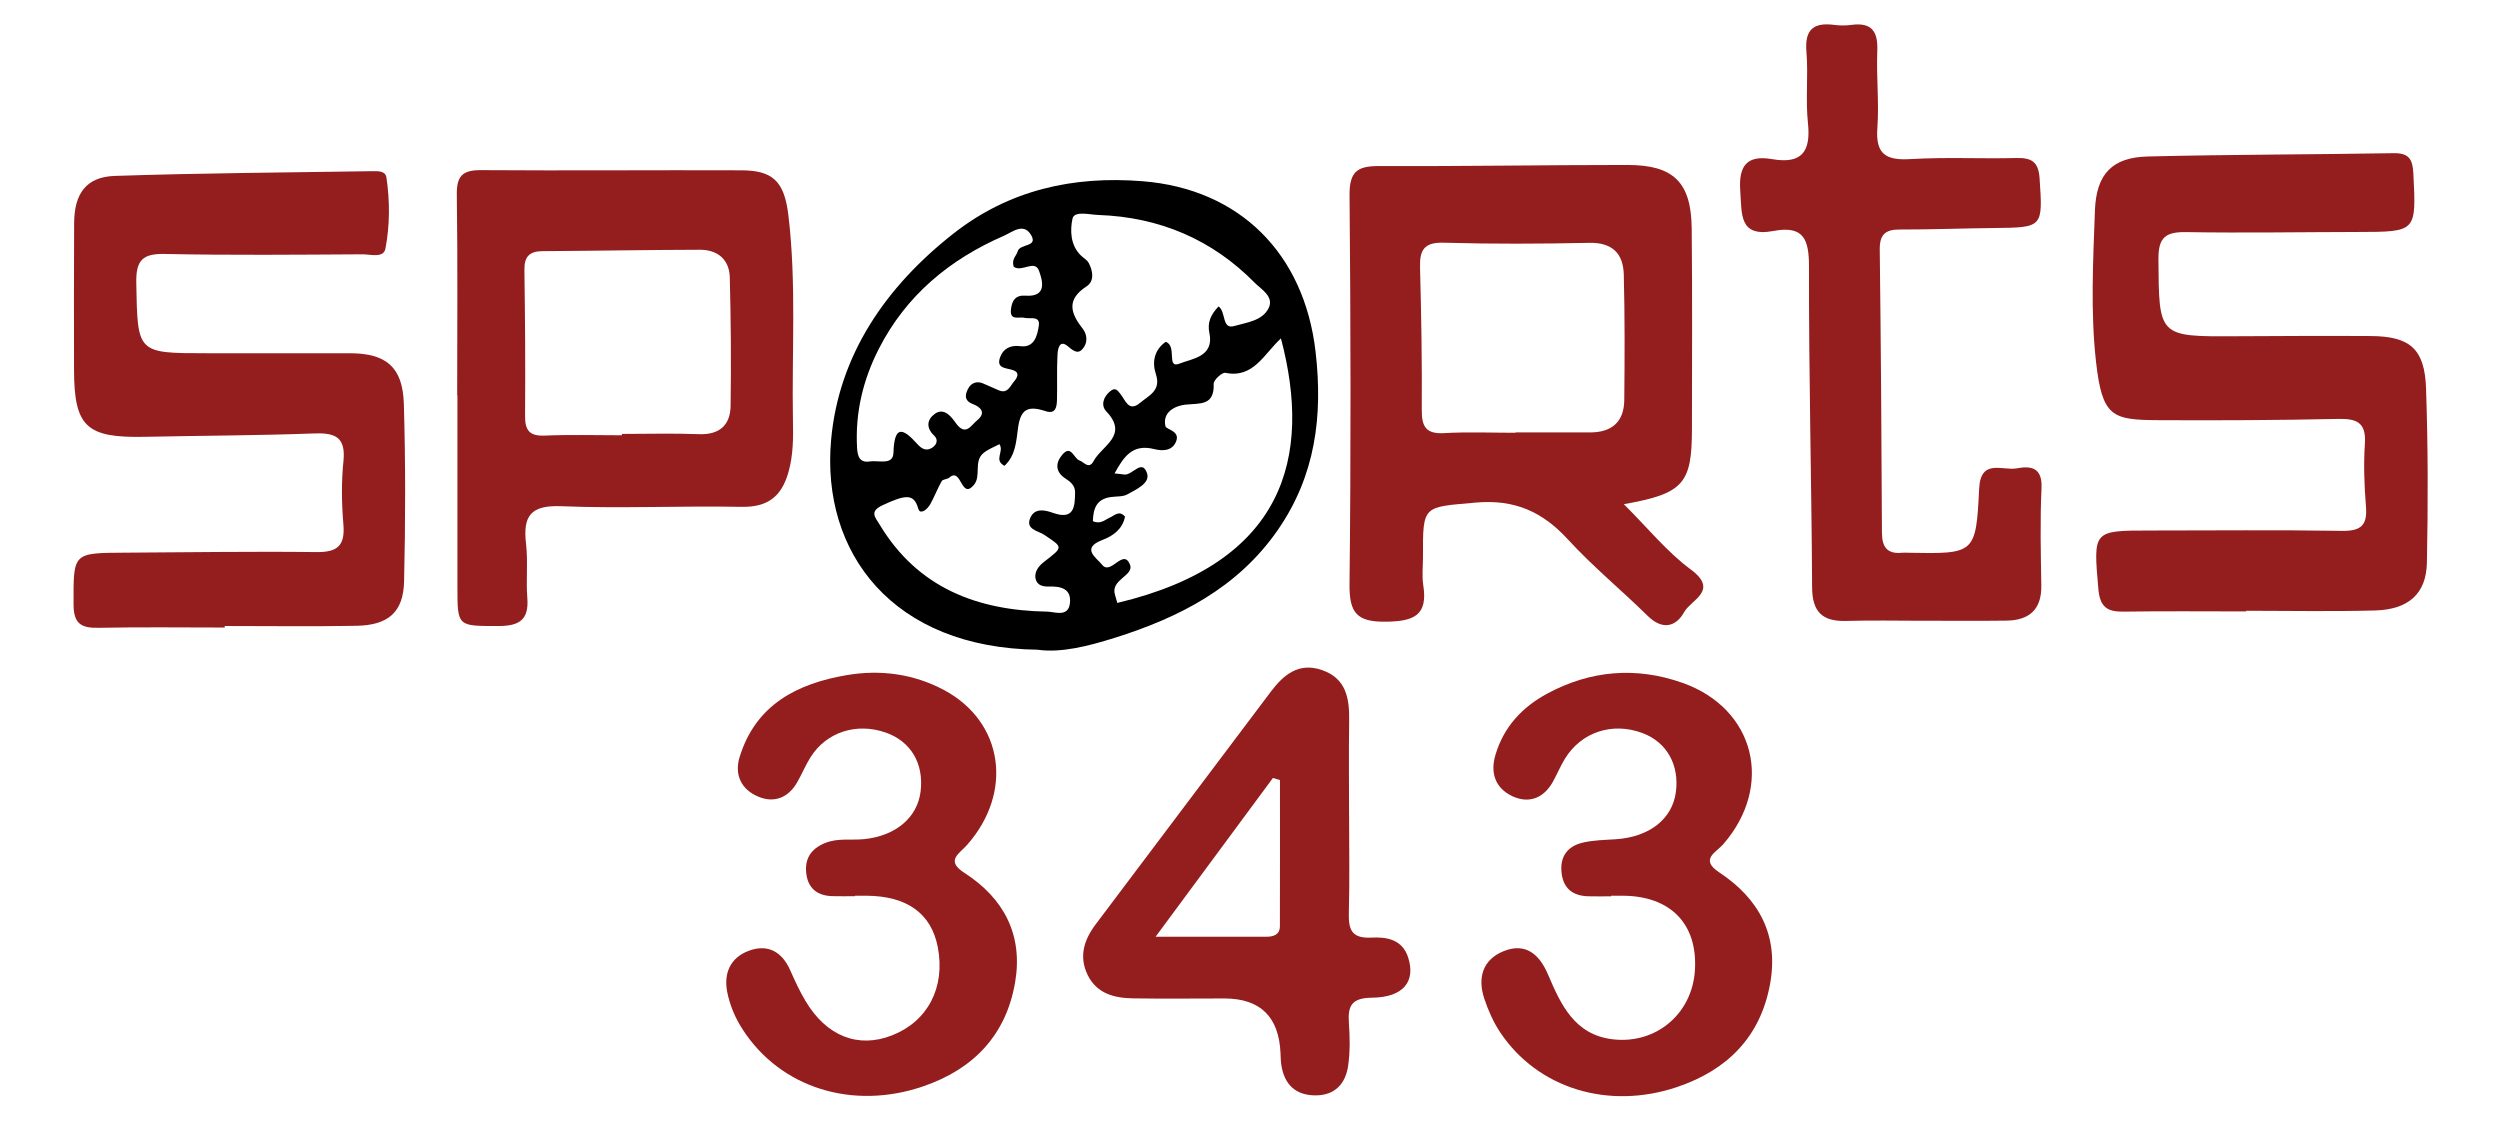 <?xml version="1.0" encoding="UTF-8"?>
<svg id="Layer_1" data-name="Layer 1" xmlns="http://www.w3.org/2000/svg" viewBox="0 0 720 324">
  <defs>
    <style>
      .cls-1, .cls-2 {
        stroke-width: 0px;
      }

      .cls-2 {
        fill: #941d1e;
      }
    </style>
  </defs>
  <path class="cls-2" d="m467.65,145.19c6.93,6.89,12.44,13.76,19.29,18.82,8.23,6.07.05,8.76-1.85,12.2-2.4,4.35-6.3,5.35-10.55,1.17-7.55-7.43-15.8-14.19-22.94-21.98-7.38-8.05-15.41-11.66-26.65-10.65-15.13,1.36-15.19.61-15.13,15.56.01,2.75-.34,5.55.08,8.23,1.37,8.71-2.7,10.39-10.68,10.51-8.48.13-10.65-2.55-10.56-10.82.42-37.33.35-74.68.01-112.01-.06-6.69,2.16-8.42,8.38-8.39,23.88.09,47.77-.32,71.65-.32,13.32,0,18.37,4.99,18.51,18.31.2,19.22.08,38.44.07,57.66-.01,15.86-2.41,18.67-19.65,21.73Zm-31.19-20.54v-.11c7.12,0,14.23-.03,21.35,0,6.3.04,9.91-2.97,9.98-9.32.12-12.04.17-24.09-.14-36.12-.15-6.05-3.27-9.3-9.95-9.16-13.95.29-27.92.36-41.87-.04-5.72-.17-7,2.12-6.86,7.18.37,13.68.59,27.36.5,41.04-.03,4.84,1.29,6.92,6.46,6.62,6.82-.39,13.68-.1,20.52-.1Z"/>
  <path class="cls-2" d="m646.89,176.09c-11.8,0-23.61-.12-35.41.06-4.71.07-6.71-1.45-7.15-6.51-1.46-16.86-1.67-16.84,14.96-16.85,18.39,0,36.79-.2,55.18.1,5.45.09,7.38-1.56,6.93-7.01-.49-6.01-.71-12.1-.31-18.1.4-6.1-2.31-7.25-7.72-7.13-17.29.37-34.59.46-51.88.36-13.2-.08-16.04-.94-17.83-16.77-1.62-14.37-.84-29.07-.32-43.6.39-10.65,5.07-15.32,15.23-15.57,23.6-.58,47.21-.55,70.81-.95,4.41-.07,5.47,1.76,5.67,5.84.84,16.84.96,16.82-15.92,16.85-16.47.03-32.94.32-49.41.04-5.93-.1-8.14,1.4-8.09,7.78.16,22.36-.08,22.34,22.39,22.21,12.9-.07,25.8-.14,38.71-.06,11.3.07,15.57,3.63,15.97,15.04.58,16.72.59,33.48.25,50.22-.18,9-5.34,13.52-15,13.78-12.34.33-24.7.08-37.05.08,0,.06,0,.12,0,.18Z"/>
  <path class="cls-2" d="m64.71,180.73c-12.08,0-24.17-.17-36.25.08-5.06.1-7.27-1.1-7.28-6.81-.02-14.77-.32-14.76,14.74-14.83,18.4-.09,36.8-.4,55.2-.17,6.17.08,8.3-1.92,7.77-8.07-.51-6-.59-12.12.02-18.1.7-6.96-2.34-8.23-8.5-8-16.19.61-32.4.62-48.59.97-17.03.37-20.49-2.86-20.5-19.52-.02-14.01-.05-28.01.03-42.02.05-8.56,3.5-13.33,11.75-13.6,24.7-.82,49.42-.97,74.13-1.36,1.61-.02,3.78-.14,4.07,1.86,1,6.81.99,13.75-.3,20.46-.54,2.79-4.32,1.61-6.61,1.62-18.95.11-37.91.3-56.85-.1-6.49-.14-8.41,1.79-8.29,8.31.37,20.28.11,20.28,20.29,20.28,13.73,0,27.46-.02,41.2,0,10.48.02,15.25,3.96,15.57,14.6.5,17.01.46,34.06.07,51.07-.2,8.92-4.56,12.67-13.76,12.83-12.63.23-25.27.06-37.9.06,0,.14,0,.29,0,.43Z"/>
  <path class="cls-2" d="m131.67,113.81c0-19.22.17-38.44-.11-57.66-.08-5.34,1.52-7.19,6.93-7.15,24.98.18,49.97-.05,74.96.05,9.01.03,12.41,3.02,13.6,12.89,2.37,19.68.95,39.48,1.32,59.23.09,4.92.11,9.8-1.26,14.69-1.98,7.11-5.94,10.26-13.59,10.11-17.29-.34-34.61.53-51.88-.18-8.86-.36-11.07,2.84-10.14,10.82.6,5.15-.04,10.44.37,15.63.49,6.26-2.31,8.04-8.21,8.05-11.91,0-11.92.27-11.92-11.29,0-18.4,0-36.79,0-55.19-.02,0-.05,0-.07,0Zm47.44,11.54v-.38c7.41,0,14.82-.21,22.22.07,5.89.22,8.99-2.63,9.08-8.09.2-12.34.08-24.69-.23-37.03-.13-5.21-3.51-8-8.63-7.99-15.09.03-30.18.32-45.26.4-3.83.02-5.32,1.57-5.26,5.44.2,13.99.3,27.98.19,41.98-.03,4.2,1.26,5.89,5.68,5.7,7.39-.31,14.81-.09,22.22-.09Z"/>
  <path class="cls-1" d="m298.98,187.12c-41.88-.47-62.55-27.9-59.62-60.44,2.2-24.49,15.82-44.18,35.23-59.41,16.02-12.57,34.43-16.68,54.46-15.08,28.08,2.24,46.57,20.93,49.83,49.06,2.16,18.61-.06,35.79-10.89,51.41-11.53,16.63-28.41,25.22-47.04,31.06-7.58,2.38-15.31,4.33-21.97,3.42Zm36.74-88.68c3.42,1.18.02,7.95,4.07,6.25,3.23-1.35,10.02-1.84,8.51-8.83-.61-2.83.32-5.22,2.65-7.61,2.18,1.58.9,6.7,4.49,5.65,3.5-1.02,8.04-1.46,9.89-5.09,1.74-3.41-2.18-5.54-3.97-7.37-12.3-12.51-27.49-18.92-45.03-19.53-2.59-.09-6.96-1.29-7.46,1.09-.68,3.25-.66,7.54,2.37,10.52.77.76,1.84,1.33,2.32,2.23,1.23,2.32,1.66,5.24-.64,6.73-5.82,3.78-4.65,7.68-1.12,12.15,1.26,1.59,1.48,3.77.33,5.42-1.39,2-2.63,1.36-4.52-.27-2.57-2.22-2.97.89-3.05,2.42-.24,4.33-.03,8.68-.15,13.01-.06,1.92-.35,4.16-3.24,3.21-5.05-1.66-7.22-.66-7.96,4.73-.55,4.04-.7,8.01-3.92,11.01-3.21-1.7,0-4.09-1.46-6.24-1.53.83-3.3,1.46-4.64,2.6-2.84,2.4-.52,6.58-2.73,9.17-3.73,4.37-3.48-5.27-7.07-2.14-.58.51-1.85.45-2.17,1.01-1.2,2.1-2.06,4.4-3.23,6.53-.48.87-1.3,1.84-2.18,2.15-1.21.42-1.24-.55-1.66-1.67-1.29-3.39-3.78-2.94-9.94-.08-3.91,1.81-2.17,3.45-.87,5.6,10.97,18.23,28.1,24.73,48.28,25.06,2.12.03,6.09,1.75,6.53-2.51.42-4.12-2.65-4.82-6.02-4.72-1.72.05-3.45-.29-3.88-2.24-.46-2.13,1.08-3.81,2.44-4.87,5.57-4.32,5.58-4.09.02-7.8-1.75-1.17-5.55-1.53-3.92-5.01,1.3-2.76,4.14-2.12,6.49-1.29,6.1,2.16,6.31-1.84,6.34-5.97.02-1.84-1.31-3-2.7-3.88-3.13-1.97-2.91-4.63-.97-6.92,2.56-3,3.27,1.12,4.95,1.68,1.26.42,2.71,2.69,4.04.19,2.36-4.44,10.27-7.39,3.66-14.35-1.61-1.69-.85-4.2,1.16-5.8,1.49-1.19,2.05-.3,3.05.97,1.26,1.6,2.29,5.13,5.48,2.43,2.52-2.13,6.2-3.51,4.6-8.32-1.14-3.44-.48-6.96,2.83-9.29Zm-13.92,75.2c48.27-11.48,56.13-42.06,47.11-76.18-4.87,4.46-7.93,11.6-16.01,9.91-.92-.19-3.4,2.08-3.36,3.14.23,6.33-3.76,5.61-8.05,6.02-2.95.29-6.8,2.08-5.84,6.24.22.95,4.23,1.3,3.1,4.28-1.13,2.99-4.13,2.84-6.38,2.28-6.25-1.56-8.74,2.23-11.38,7.02,1.24.14,2,.19,2.74.31,2.34.39,5.15-4.67,6.61-.38.99,2.9-3.1,4.65-5.6,6.07-1.33.76-3.2.57-4.83.8-4.15.58-5.06,3.35-5.16,6.95,2.25.99,3.47-.43,4.87-1.03,1.4-.6,2.68-2.22,4.38-.28-.7,3.6-3.42,5.55-6.48,6.71-6.33,2.4-1.73,5.13-.12,7.15,2.52,3.18,6.06-4.86,8.03-.07,1.33,3.23-5.75,4.29-4.3,8.78.24.75.43,1.53.65,2.28Zm-29.86-96.83c-.68-2.29.83-3.15,1.12-4.35.58-2.39,6.03-1.18,3.88-4.79-2.17-3.65-5.4-.82-7.76.21-15.65,6.79-28.23,17.19-36.08,32.58-4.53,8.87-6.83,18.37-6.27,28.45.14,2.49.7,4.46,3.71,3.98,2.45-.38,6.66,1.2,6.77-2.46.25-7.94,2.59-7.34,6.93-2.5,1.21,1.35,2.56,2.11,4.26.99,1.36-.89,1.73-2.34.55-3.45-2.39-2.24-2.1-4.59.11-6.24,2.82-2.1,5.04,1.11,6.03,2.51,2.9,4.1,4.46.74,6.17-.64,2.65-2.13,1.27-3.79-1.18-4.73-2.68-1.02-2.23-2.89-1.27-4.59.85-1.5,2.43-2.13,4.24-1.34,1.5.66,2.99,1.33,4.5,1.97,2.58,1.09,3.26-1.24,4.41-2.57.89-1.03,1.72-2.52-.22-3.21-1.97-.71-5.01-.39-3.82-3.72.85-2.37,2.8-3.61,5.85-3.21,4.04.53,4.88-3.08,5.3-5.85.47-3.06-2.49-1.91-4.13-2.32-1.56-.39-4.31.98-3.88-2.5.3-2.44,1.27-4.09,4.15-3.88,6.3.46,4.98-4.24,3.93-7.14-1.24-3.41-4.95.53-7.29-1.19Z"/>
  <path class="cls-2" d="m553.98,178.78c-7.42,0-14.84-.17-22.25.05-6.83.2-9.81-2.53-9.84-9.66-.17-30.76-.97-61.52-.9-92.27.02-7.92-1.48-12.03-10.23-10.38-9.99,1.88-9.08-4.95-9.56-11.5-.53-7.24,1.87-10.45,9.16-9.19,8.49,1.47,11.21-2.08,10.33-10.36-.72-6.8.13-13.75-.44-20.57-.54-6.4,2.05-8.5,8.01-7.73,1.62.21,3.32.22,4.94,0,5.86-.79,7.69,1.87,7.46,7.49-.3,7.4.56,14.86.02,22.23-.55,7.55,2.51,9.35,9.52,8.93,10.13-.6,20.32-.06,30.48-.31,4.33-.1,6.4.99,6.72,5.82.94,14.15,1.05,14.2-13.08,14.34-9.06.09-18.12.45-27.19.43-4.16-.01-5.81,1.45-5.76,5.77.33,27.19.52,54.38.63,81.57.02,4.2,1.57,6.18,5.84,5.75.54-.05,1.1-.01,1.65,0,19.35.37,19.58.38,20.51-18.5.43-8.75,6.76-5.04,10.84-5.81,4.16-.79,7.4-.19,7.12,5.72-.44,9.32-.21,18.67-.06,28.01.11,6.95-3.48,10.04-10.03,10.13-7.96.11-15.93.03-23.9.03v.03Z"/>
  <path class="cls-2" d="m246.25,258.1c-2.19,0-4.39.06-6.58-.01-4.09-.13-6.82-2.06-7.42-6.24-.63-4.35,1.17-7.34,5.35-9.05,3.73-1.53,7.6-.73,11.39-1.14,9.05-.97,15.24-6.23,16.15-13.76.96-8-2.81-14.37-10.01-16.91-8.41-2.96-17.11-.18-21.69,7.08-1.46,2.31-2.49,4.88-3.86,7.25-2.57,4.45-6.62,6.04-11.21,4.11-4.86-2.04-6.95-6.28-5.34-11.47,4.68-15.09,16.65-21.12,30.88-23.53,9.64-1.63,19.2-.38,27.98,4.31,17.08,9.13,20.05,29.41,6.62,44.61-2.21,2.5-6.28,4.49-.8,8.01,11.45,7.36,16.96,17.93,14.65,31.51-2.57,15.14-11.86,24.93-26.27,29.93-20.5,7.11-41.38.51-52.24-16.37-2.12-3.29-3.61-6.82-4.38-10.58-1.13-5.52.86-10.04,6.18-12.02,5.44-2.03,9.55.22,11.93,5.6,1.33,3,2.71,6.01,4.39,8.83,6.05,10.19,15.2,13.76,24.96,9.92,10.31-4.06,15.37-13.83,13.16-25.38-1.86-9.71-8.86-14.76-20.56-14.83-1.1,0-2.2,0-3.3,0,0,.04,0,.08,0,.12Z"/>
  <path class="cls-2" d="m464,258.14c-2.2,0-4.39.06-6.59-.01-4.45-.14-7.2-2.21-7.69-6.87-.48-4.6,1.76-7.5,5.95-8.54,3.14-.78,6.48-.8,9.74-1.02,9.58-.65,16.17-5.78,17.23-13.49,1.09-7.94-2.63-14.51-9.69-17.12-8.63-3.19-17.56-.25-22.26,7.44-1.28,2.1-2.23,4.4-3.42,6.55-2.69,4.88-7.04,6.46-11.81,4.18-4.65-2.22-6.35-6.48-4.79-11.78,2.39-8.16,7.77-13.87,14.99-17.75,12.46-6.7,25.62-7.78,38.95-3.05,20.89,7.42,26.33,29.62,11.68,46.47-1.98,2.28-6.86,4.32-1.21,8.05,11.59,7.65,17.27,18.23,14.69,32.26-2.8,15.22-12.33,24.71-26.69,29.58-19.85,6.72-40.27.44-51.05-15.77-1.95-2.93-3.42-6.27-4.54-9.62-1.99-5.96-.54-11.23,5.52-13.7,6.38-2.59,10.35.91,12.82,6.71,3.72,8.72,7.66,17.4,18.72,18.67,12.42,1.42,22.75-7.35,23.58-19.76.9-13.41-6.96-21.56-20.83-21.6-1.1,0-2.2,0-3.29,0,0,.06,0,.11,0,.17Z"/>
  <path class="cls-2" d="m388.54,234.71c0,9.32.18,18.65-.07,27.97-.13,4.84.56,7.66,6.54,7.35,4.18-.21,8.87.4,10.57,5.82,2.14,6.81-1.38,11.39-10.44,11.49-5.75.06-7.02,2.21-6.66,7.24.29,4.09.37,8.28-.21,12.32-.72,5.11-3.73,8.55-9.32,8.57-5.83.02-9.09-3.13-9.94-8.83-.16-1.08-.17-2.19-.22-3.28q-.66-15.79-16.16-15.8c-8.78,0-17.55.11-26.33-.03-5.4-.09-10.46-1.36-13.08-6.79-2.56-5.31-1-10.09,2.34-14.54,16.82-22.33,33.62-44.68,50.44-67,3.67-4.87,8.03-8.51,14.67-6.24,7.04,2.4,7.99,8.18,7.89,14.61-.14,9.05-.03,18.1-.03,27.15Zm-55.74,35.07c11.95,0,21.91,0,31.87,0,2.08,0,3.93-.54,3.94-3.05.05-14.02.02-28.05.02-42.07-.68-.2-1.35-.4-2.03-.6-10.86,14.7-21.73,29.4-33.8,45.73Z"/>
</svg>